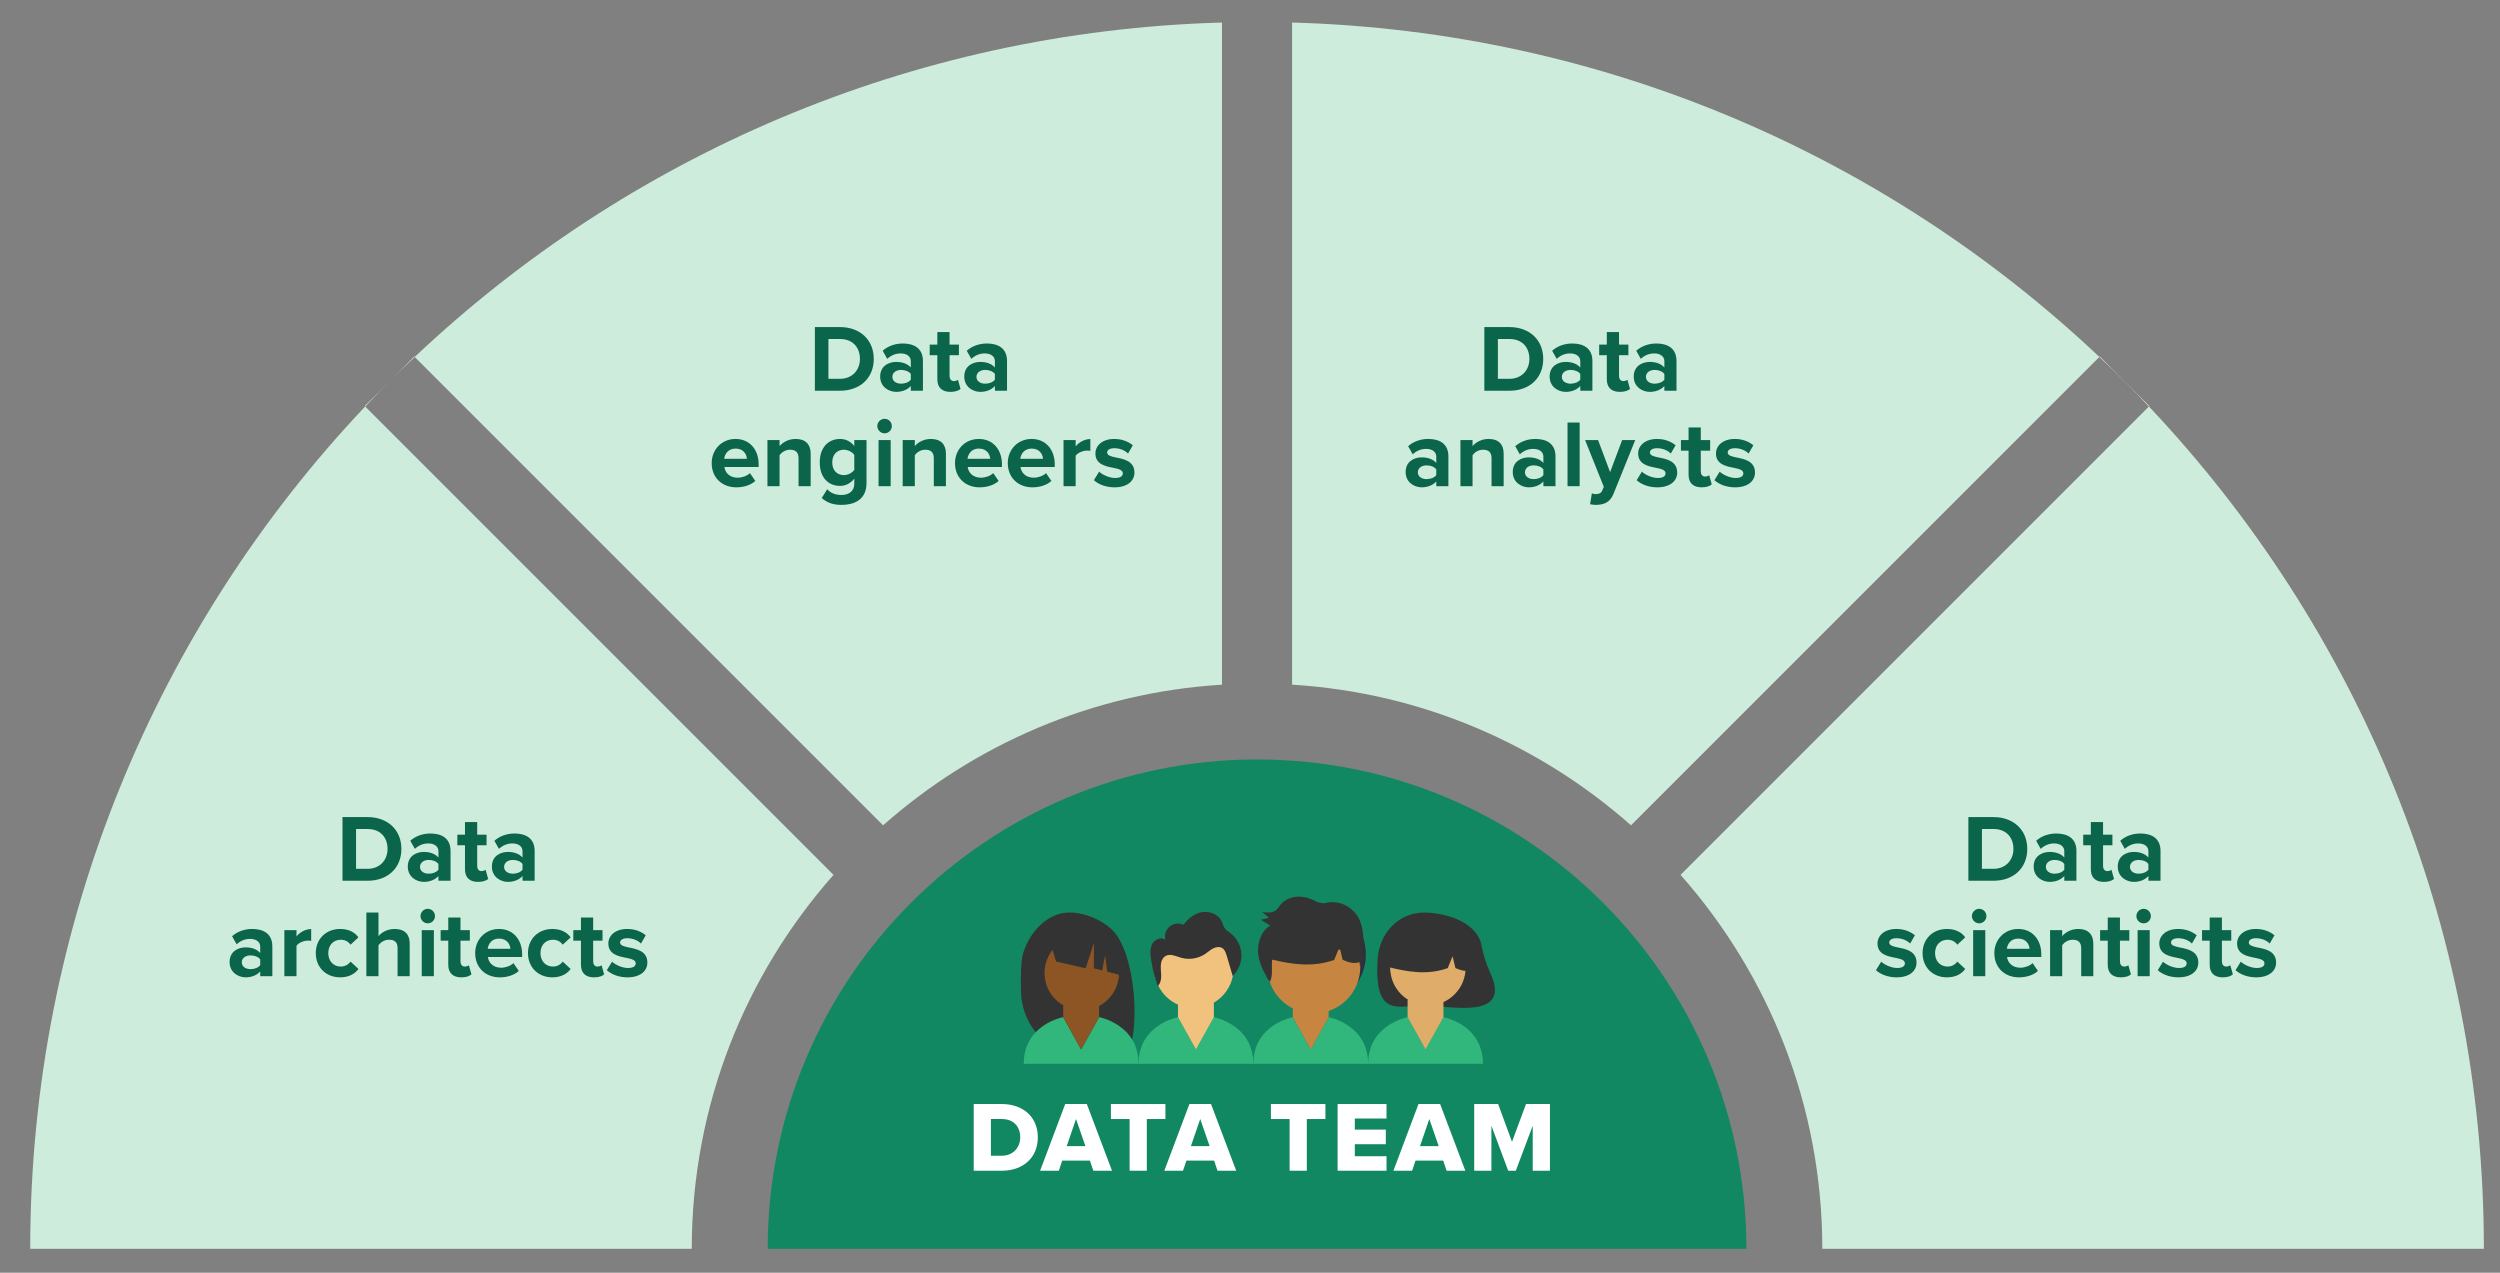 <?xml version="1.0" encoding="UTF-8"?><svg id="a" xmlns="http://www.w3.org/2000/svg" viewBox="0 0 550 280"><rect x="0" y="0" width="550" height="280" fill="#808080" stroke="none"/><defs><style>.c{fill:none;}.d{fill:#f1c27d;}.e{fill:#fff;}.f{fill:#31b67b;}.g{fill:#333;}.h{fill:#8d5524;}.i{fill:#cdecdb;}.j{fill:#e0ac69;}.k{fill:#c68642;}.l{fill:#118762;}.m{fill:#0b654a;}.n{fill:#2f2e41;}</style></defs><g><path class="i" d="M6.647,274.742H152.188c0-31.519,11.792-60.33,31.189-82.271L80.334,89.429C34.659,137.774,6.647,202.984,6.647,274.742Z"/><path class="i" d="M91.236,78.528l103.042,103.042c20.138-17.803,46.067-29.191,74.562-30.943V4.957c-68.714,1.928-130.997,29.537-177.604,73.571Z"/><path class="i" d="M472.762,89.429l-103.042,103.042c19.396,21.941,31.189,50.752,31.189,82.271h145.541c0-71.758-28.012-136.968-73.688-185.313Z"/><path class="i" d="M284.257,4.957V150.627c28.496,1.752,54.424,13.14,74.562,30.943l103.043-103.041C415.254,34.495,352.97,6.884,284.257,4.957Z"/><path class="i" d="M85.693,83.899l.013-.013s-.009,.009-.013,.013Z"/><rect class="c" x="168.889" y="274.742" width="215.319" height="0"/><path class="e" d="M472.762,89.429l.086-.086-10.9-10.901-.086,.086c3.736,3.53,7.371,7.165,10.901,10.901Z"/><path class="e" d="M80.249,89.343l.086,.086c1.763-1.866,3.543-3.715,5.358-5.53l-5.444,5.444Z"/><path class="e" d="M91.15,78.442l-5.444,5.444c1.815-1.815,3.664-3.596,5.53-5.358l-.086-.086Z"/></g><path class="l" d="M384.208,274.742c0-59.459-48.201-107.659-107.659-107.659s-107.659,48.201-107.659,107.659h215.319Z"/><g><path class="m" d="M75.351,179.759h5.522c4.388,0,7.433,2.792,7.433,7.013s-3.044,6.992-7.433,6.992h-5.522v-14.004Zm5.522,11.38c2.771,0,4.388-1.995,4.388-4.367,0-2.478-1.512-4.388-4.388-4.388h-2.541v8.755h2.541Z"/><path class="m" d="M96.454,192.714c-.693,.819-1.89,1.302-3.212,1.302-1.617,0-3.527-1.092-3.527-3.359,0-2.373,1.911-3.233,3.527-3.233,1.344,0,2.541,.42,3.212,1.239v-1.407c0-1.029-.882-1.701-2.226-1.701-1.092,0-2.1,.399-2.96,1.197l-1.008-1.785c1.239-1.092,2.834-1.596,4.43-1.596,2.31,0,4.43,.924,4.43,3.842v6.551h-2.667v-1.05Zm0-2.646c-.441-.588-1.281-.882-2.142-.882-1.05,0-1.911,.567-1.911,1.533,0,.945,.861,1.491,1.911,1.491,.861,0,1.701-.294,2.142-.882v-1.26Z"/><path class="m" d="M102.294,191.244v-5.291h-1.68v-2.331h1.68v-2.771h2.688v2.771h2.058v2.331h-2.058v4.577c0,.63,.336,1.113,.924,1.113,.399,0,.777-.147,.924-.294l.567,2.016c-.399,.357-1.113,.651-2.226,.651-1.869,0-2.876-.966-2.876-2.771Z"/><path class="m" d="M114.955,192.714c-.693,.819-1.89,1.302-3.212,1.302-1.617,0-3.527-1.092-3.527-3.359,0-2.373,1.911-3.233,3.527-3.233,1.344,0,2.541,.42,3.212,1.239v-1.407c0-1.029-.882-1.701-2.226-1.701-1.092,0-2.1,.399-2.96,1.197l-1.008-1.785c1.239-1.092,2.834-1.596,4.43-1.596,2.31,0,4.43,.924,4.43,3.842v6.551h-2.667v-1.05Zm0-2.646c-.441-.588-1.281-.882-2.142-.882-1.05,0-1.911,.567-1.911,1.533,0,.945,.861,1.491,1.911,1.491,.861,0,1.701-.294,2.142-.882v-1.26Z"/><path class="m" d="M57.248,213.714c-.693,.819-1.89,1.302-3.212,1.302-1.617,0-3.527-1.092-3.527-3.359,0-2.373,1.911-3.233,3.527-3.233,1.344,0,2.541,.42,3.212,1.239v-1.407c0-1.029-.882-1.701-2.226-1.701-1.092,0-2.1,.399-2.96,1.197l-1.008-1.785c1.239-1.092,2.834-1.596,4.43-1.596,2.31,0,4.43,.924,4.43,3.842v6.551h-2.667v-1.05Zm0-2.646c-.441-.588-1.281-.882-2.142-.882-1.05,0-1.911,.567-1.911,1.533,0,.945,.861,1.491,1.911,1.491,.861,0,1.701-.294,2.142-.882v-1.26Z"/><path class="m" d="M62.562,204.623h2.667v1.386c.714-.903,1.974-1.617,3.233-1.617v2.604c-.189-.042-.441-.063-.735-.063-.882,0-2.058,.483-2.499,1.134v6.698h-2.667v-10.141Z"/><path class="m" d="M74.847,204.371c2.079,0,3.338,.903,4.01,1.848l-1.743,1.617c-.483-.693-1.218-1.092-2.142-1.092-1.617,0-2.75,1.176-2.75,2.939s1.134,2.96,2.75,2.96c.924,0,1.659-.42,2.142-1.092l1.743,1.617c-.672,.945-1.932,1.848-4.01,1.848-3.128,0-5.375-2.205-5.375-5.333,0-3.107,2.247-5.312,5.375-5.312Z"/><path class="m" d="M87.467,208.591c0-1.407-.735-1.848-1.89-1.848-1.029,0-1.848,.588-2.31,1.197v6.824h-2.667v-14.004h2.667v5.186c.651-.777,1.911-1.575,3.569-1.575,2.226,0,3.296,1.218,3.296,3.191v7.202h-2.667v-6.173Z"/><path class="m" d="M92.508,201.536c0-.882,.735-1.596,1.596-1.596,.882,0,1.596,.714,1.596,1.596s-.714,1.596-1.596,1.596c-.861,0-1.596-.714-1.596-1.596Zm.273,3.086h2.667v10.141h-2.667v-10.141Z"/><path class="m" d="M98.619,212.244v-5.291h-1.68v-2.331h1.68v-2.771h2.688v2.771h2.058v2.331h-2.058v4.577c0,.63,.336,1.113,.924,1.113,.399,0,.777-.147,.924-.294l.567,2.016c-.399,.357-1.113,.651-2.226,.651-1.869,0-2.876-.966-2.876-2.771Z"/><path class="m" d="M109.79,204.371c3.023,0,5.081,2.268,5.081,5.585v.588h-7.538c.168,1.281,1.197,2.352,2.918,2.352,.945,0,2.058-.378,2.708-1.008l1.176,1.722c-1.029,.945-2.604,1.407-4.178,1.407-3.086,0-5.417-2.079-5.417-5.333,0-2.939,2.163-5.312,5.249-5.312Zm-2.499,4.367h4.997c-.063-.966-.735-2.247-2.499-2.247-1.659,0-2.373,1.239-2.499,2.247Z"/><path class="m" d="M121.529,204.371c2.079,0,3.338,.903,4.01,1.848l-1.743,1.617c-.483-.693-1.218-1.092-2.142-1.092-1.617,0-2.75,1.176-2.75,2.939s1.134,2.96,2.75,2.96c.924,0,1.659-.42,2.142-1.092l1.743,1.617c-.672,.945-1.932,1.848-4.01,1.848-3.128,0-5.375-2.205-5.375-5.333,0-3.107,2.247-5.312,5.375-5.312Z"/><path class="m" d="M127.808,212.244v-5.291h-1.68v-2.331h1.68v-2.771h2.688v2.771h2.058v2.331h-2.058v4.577c0,.63,.336,1.113,.924,1.113,.399,0,.777-.147,.924-.294l.567,2.016c-.399,.357-1.113,.651-2.226,.651-1.869,0-2.876-.966-2.876-2.771Z"/><path class="m" d="M134.654,211.572c.735,.693,2.247,1.386,3.506,1.386,1.155,0,1.701-.399,1.701-1.029,0-.714-.882-.966-2.037-1.197-1.743-.336-3.989-.756-3.989-3.17,0-1.701,1.491-3.191,4.157-3.191,1.722,0,3.086,.588,4.073,1.386l-1.05,1.827c-.609-.651-1.764-1.176-3.002-1.176-.966,0-1.596,.357-1.596,.945,0,.63,.798,.861,1.932,1.092,1.743,.336,4.073,.798,4.073,3.317,0,1.869-1.575,3.254-4.388,3.254-1.764,0-3.464-.588-4.535-1.575l1.155-1.869Z"/></g><g><path class="m" d="M179.273,71.957h5.522c4.388,0,7.433,2.792,7.433,7.013s-3.044,6.992-7.433,6.992h-5.522v-14.004Zm5.522,11.38c2.771,0,4.388-1.995,4.388-4.367,0-2.478-1.512-4.388-4.388-4.388h-2.541v8.755h2.541Z"/><path class="m" d="M200.377,84.911c-.693,.819-1.89,1.302-3.212,1.302-1.617,0-3.527-1.092-3.527-3.359,0-2.373,1.911-3.233,3.527-3.233,1.344,0,2.541,.42,3.212,1.239v-1.407c0-1.029-.882-1.701-2.226-1.701-1.092,0-2.1,.399-2.96,1.197l-1.008-1.785c1.239-1.092,2.834-1.596,4.43-1.596,2.31,0,4.43,.924,4.43,3.842v6.551h-2.667v-1.05Zm0-2.646c-.441-.588-1.281-.882-2.142-.882-1.05,0-1.911,.567-1.911,1.533,0,.945,.861,1.491,1.911,1.491,.861,0,1.701-.294,2.142-.882v-1.26Z"/><path class="m" d="M206.216,83.441v-5.291h-1.68v-2.331h1.68v-2.771h2.688v2.771h2.058v2.331h-2.058v4.577c0,.63,.336,1.113,.924,1.113,.399,0,.777-.147,.924-.294l.567,2.016c-.399,.357-1.113,.651-2.226,.651-1.869,0-2.876-.966-2.876-2.771Z"/><path class="m" d="M218.878,84.911c-.693,.819-1.89,1.302-3.212,1.302-1.617,0-3.527-1.092-3.527-3.359,0-2.373,1.911-3.233,3.527-3.233,1.344,0,2.541,.42,3.212,1.239v-1.407c0-1.029-.882-1.701-2.226-1.701-1.092,0-2.1,.399-2.96,1.197l-1.008-1.785c1.239-1.092,2.834-1.596,4.43-1.596,2.31,0,4.43,.924,4.43,3.842v6.551h-2.667v-1.05Zm0-2.646c-.441-.588-1.281-.882-2.142-.882-1.05,0-1.911,.567-1.911,1.533,0,.945,.861,1.491,1.911,1.491,.861,0,1.701-.294,2.142-.882v-1.26Z"/><path class="m" d="M161.822,96.568c3.023,0,5.081,2.268,5.081,5.585v.588h-7.538c.168,1.281,1.197,2.352,2.918,2.352,.945,0,2.058-.378,2.708-1.008l1.176,1.722c-1.029,.945-2.604,1.407-4.178,1.407-3.086,0-5.417-2.079-5.417-5.333,0-2.939,2.163-5.312,5.249-5.312Zm-2.499,4.367h4.997c-.063-.966-.735-2.247-2.499-2.247-1.659,0-2.373,1.239-2.499,2.247Z"/><path class="m" d="M175.682,100.83c0-1.407-.735-1.89-1.869-1.89-1.05,0-1.869,.588-2.31,1.197v6.824h-2.667v-10.141h2.667v1.323c.651-.777,1.89-1.575,3.548-1.575,2.226,0,3.296,1.26,3.296,3.233v7.16h-2.667v-6.131Z"/><path class="m" d="M181.983,107.633c.819,.903,1.89,1.26,3.17,1.26s2.792-.567,2.792-2.562v-1.029c-.798,1.008-1.89,1.596-3.128,1.596-2.541,0-4.472-1.785-4.472-5.165,0-3.317,1.911-5.165,4.472-5.165,1.218,0,2.31,.525,3.128,1.554v-1.302h2.688v9.448c0,3.863-2.981,4.808-5.48,4.808-1.743,0-3.107-.399-4.367-1.512l1.197-1.932Zm5.963-7.538c-.441-.672-1.407-1.155-2.289-1.155-1.512,0-2.562,1.05-2.562,2.792s1.05,2.792,2.562,2.792c.882,0,1.848-.504,2.289-1.155v-3.275Z"/><path class="m" d="M193.008,93.733c0-.882,.735-1.596,1.596-1.596,.882,0,1.596,.714,1.596,1.596s-.714,1.596-1.596,1.596c-.861,0-1.596-.714-1.596-1.596Zm.273,3.086h2.667v10.141h-2.667v-10.141Z"/><path class="m" d="M205.438,100.83c0-1.407-.735-1.89-1.869-1.89-1.05,0-1.869,.588-2.31,1.197v6.824h-2.667v-10.141h2.667v1.323c.651-.777,1.89-1.575,3.548-1.575,2.226,0,3.296,1.26,3.296,3.233v7.16h-2.667v-6.131Z"/><path class="m" d="M215.35,96.568c3.023,0,5.081,2.268,5.081,5.585v.588h-7.538c.168,1.281,1.197,2.352,2.918,2.352,.945,0,2.058-.378,2.708-1.008l1.176,1.722c-1.029,.945-2.604,1.407-4.178,1.407-3.086,0-5.417-2.079-5.417-5.333,0-2.939,2.163-5.312,5.249-5.312Zm-2.499,4.367h4.997c-.063-.966-.735-2.247-2.499-2.247-1.659,0-2.373,1.239-2.499,2.247Z"/><path class="m" d="M226.963,96.568c3.023,0,5.081,2.268,5.081,5.585v.588h-7.538c.168,1.281,1.197,2.352,2.918,2.352,.945,0,2.058-.378,2.708-1.008l1.176,1.722c-1.029,.945-2.604,1.407-4.178,1.407-3.086,0-5.417-2.079-5.417-5.333,0-2.939,2.163-5.312,5.249-5.312Zm-2.499,4.367h4.997c-.063-.966-.735-2.247-2.499-2.247-1.659,0-2.373,1.239-2.499,2.247Z"/><path class="m" d="M233.978,96.82h2.667v1.386c.714-.903,1.974-1.617,3.233-1.617v2.604c-.189-.042-.441-.063-.735-.063-.882,0-2.058,.483-2.499,1.134v6.698h-2.667v-10.141Z"/><path class="m" d="M241.81,103.77c.735,.693,2.247,1.386,3.506,1.386,1.155,0,1.701-.399,1.701-1.029,0-.714-.882-.966-2.037-1.197-1.743-.336-3.989-.756-3.989-3.17,0-1.701,1.491-3.191,4.157-3.191,1.722,0,3.086,.588,4.073,1.386l-1.05,1.827c-.609-.651-1.764-1.176-3.002-1.176-.966,0-1.596,.357-1.596,.945,0,.63,.798,.861,1.932,1.092,1.743,.336,4.073,.798,4.073,3.317,0,1.869-1.575,3.254-4.388,3.254-1.764,0-3.464-.588-4.535-1.575l1.155-1.869Z"/></g><g><path class="m" d="M326.556,71.957h5.522c4.388,0,7.433,2.792,7.433,7.013s-3.044,6.992-7.433,6.992h-5.522v-14.004Zm5.522,11.38c2.771,0,4.388-1.995,4.388-4.367,0-2.478-1.512-4.388-4.388-4.388h-2.541v8.755h2.541Z"/><path class="m" d="M347.66,84.911c-.693,.819-1.89,1.302-3.212,1.302-1.617,0-3.527-1.092-3.527-3.359,0-2.373,1.911-3.233,3.527-3.233,1.344,0,2.541,.42,3.212,1.239v-1.407c0-1.029-.882-1.701-2.226-1.701-1.092,0-2.1,.399-2.96,1.197l-1.008-1.785c1.239-1.092,2.834-1.596,4.43-1.596,2.31,0,4.43,.924,4.43,3.842v6.551h-2.667v-1.05Zm0-2.646c-.441-.588-1.281-.882-2.142-.882-1.05,0-1.911,.567-1.911,1.533,0,.945,.861,1.491,1.911,1.491,.861,0,1.701-.294,2.142-.882v-1.26Z"/><path class="m" d="M353.499,83.441v-5.291h-1.68v-2.331h1.68v-2.771h2.688v2.771h2.058v2.331h-2.058v4.577c0,.63,.336,1.113,.924,1.113,.399,0,.777-.147,.924-.294l.567,2.016c-.399,.357-1.113,.651-2.226,.651-1.869,0-2.876-.966-2.876-2.771Z"/><path class="m" d="M366.161,84.911c-.693,.819-1.89,1.302-3.212,1.302-1.617,0-3.527-1.092-3.527-3.359,0-2.373,1.911-3.233,3.527-3.233,1.344,0,2.541,.42,3.212,1.239v-1.407c0-1.029-.882-1.701-2.226-1.701-1.092,0-2.1,.399-2.96,1.197l-1.008-1.785c1.239-1.092,2.834-1.596,4.43-1.596,2.31,0,4.43,.924,4.43,3.842v6.551h-2.667v-1.05Zm0-2.646c-.441-.588-1.281-.882-2.142-.882-1.05,0-1.911,.567-1.911,1.533,0,.945,.861,1.491,1.911,1.491,.861,0,1.701-.294,2.142-.882v-1.26Z"/><path class="m" d="M315.982,105.911c-.693,.819-1.89,1.302-3.212,1.302-1.617,0-3.527-1.092-3.527-3.359,0-2.373,1.911-3.233,3.527-3.233,1.344,0,2.541,.42,3.212,1.239v-1.407c0-1.029-.882-1.701-2.226-1.701-1.092,0-2.1,.399-2.96,1.197l-1.008-1.785c1.239-1.092,2.834-1.596,4.43-1.596,2.31,0,4.43,.924,4.43,3.842v6.551h-2.667v-1.05Zm0-2.646c-.441-.588-1.281-.882-2.142-.882-1.05,0-1.911,.567-1.911,1.533,0,.945,.861,1.491,1.911,1.491,.861,0,1.701-.294,2.142-.882v-1.26Z"/><path class="m" d="M328.141,100.83c0-1.407-.735-1.89-1.869-1.89-1.05,0-1.869,.588-2.31,1.197v6.824h-2.667v-10.141h2.667v1.323c.651-.777,1.89-1.575,3.548-1.575,2.226,0,3.296,1.26,3.296,3.233v7.16h-2.667v-6.131Z"/><path class="m" d="M339.544,105.911c-.693,.819-1.89,1.302-3.212,1.302-1.617,0-3.527-1.092-3.527-3.359,0-2.373,1.911-3.233,3.527-3.233,1.344,0,2.541,.42,3.212,1.239v-1.407c0-1.029-.882-1.701-2.226-1.701-1.092,0-2.1,.399-2.96,1.197l-1.008-1.785c1.239-1.092,2.834-1.596,4.43-1.596,2.31,0,4.43,.924,4.43,3.842v6.551h-2.667v-1.05Zm0-2.646c-.441-.588-1.281-.882-2.142-.882-1.05,0-1.911,.567-1.911,1.533,0,.945,.861,1.491,1.911,1.491,.861,0,1.701-.294,2.142-.882v-1.26Z"/><path class="m" d="M344.858,92.957h2.667v14.004h-2.667v-14.004Z"/><path class="m" d="M351.053,108.704c.693,0,1.155-.189,1.407-.735l.378-.861-4.115-10.288h2.855l2.646,7.055,2.646-7.055h2.876l-4.766,11.8c-.756,1.911-2.1,2.415-3.842,2.457-.315,0-.987-.063-1.323-.147l.399-2.394c.231,.105,.588,.168,.84,.168Z"/><path class="m" d="M361.216,103.77c.735,.693,2.247,1.386,3.506,1.386,1.155,0,1.701-.399,1.701-1.029,0-.714-.882-.966-2.037-1.197-1.743-.336-3.989-.756-3.989-3.17,0-1.701,1.491-3.191,4.157-3.191,1.722,0,3.086,.588,4.073,1.386l-1.05,1.827c-.609-.651-1.764-1.176-3.002-1.176-.966,0-1.596,.357-1.596,.945,0,.63,.798,.861,1.932,1.092,1.743,.336,4.073,.798,4.073,3.317,0,1.869-1.575,3.254-4.388,3.254-1.764,0-3.464-.588-4.535-1.575l1.155-1.869Z"/><path class="m" d="M371.485,104.441v-5.291h-1.68v-2.331h1.68v-2.771h2.688v2.771h2.058v2.331h-2.058v4.577c0,.63,.336,1.113,.924,1.113,.399,0,.777-.147,.924-.294l.567,2.016c-.399,.357-1.113,.651-2.226,.651-1.869,0-2.876-.966-2.876-2.771Z"/><path class="m" d="M378.331,103.77c.735,.693,2.247,1.386,3.506,1.386,1.155,0,1.701-.399,1.701-1.029,0-.714-.882-.966-2.037-1.197-1.743-.336-3.989-.756-3.989-3.17,0-1.701,1.491-3.191,4.157-3.191,1.722,0,3.086,.588,4.073,1.386l-1.05,1.827c-.609-.651-1.764-1.176-3.002-1.176-.966,0-1.596,.357-1.596,.945,0,.63,.798,.861,1.932,1.092,1.743,.336,4.073,.798,4.073,3.317,0,1.869-1.575,3.254-4.388,3.254-1.764,0-3.464-.588-4.535-1.575l1.155-1.869Z"/></g><g><path class="m" d="M433.043,179.759h5.521c4.389,0,7.434,2.792,7.434,7.013s-3.045,6.992-7.434,6.992h-5.521v-14.004Zm5.521,11.38c2.771,0,4.389-1.995,4.389-4.367,0-2.478-1.512-4.388-4.389-4.388h-2.54v8.755h2.54Z"/><path class="m" d="M454.146,192.714c-.692,.819-1.889,1.302-3.212,1.302-1.616,0-3.527-1.092-3.527-3.359,0-2.373,1.911-3.233,3.527-3.233,1.344,0,2.54,.42,3.212,1.239v-1.407c0-1.029-.881-1.701-2.225-1.701-1.092,0-2.1,.399-2.961,1.197l-1.008-1.785c1.238-1.092,2.834-1.596,4.43-1.596,2.311,0,4.431,.924,4.431,3.842v6.551h-2.667v-1.05Zm0-2.646c-.44-.588-1.28-.882-2.141-.882-1.051,0-1.911,.567-1.911,1.533,0,.945,.86,1.491,1.911,1.491,.86,0,1.7-.294,2.141-.882v-1.26Z"/><path class="m" d="M459.985,191.244v-5.291h-1.68v-2.331h1.68v-2.771h2.688v2.771h2.058v2.331h-2.058v4.577c0,.63,.336,1.113,.924,1.113,.399,0,.776-.147,.924-.294l.567,2.016c-.399,.357-1.113,.651-2.227,.651-1.868,0-2.876-.966-2.876-2.771Z"/><path class="m" d="M472.648,192.714c-.693,.819-1.891,1.302-3.213,1.302-1.617,0-3.527-1.092-3.527-3.359,0-2.373,1.91-3.233,3.527-3.233,1.344,0,2.541,.42,3.213,1.239v-1.407c0-1.029-.883-1.701-2.227-1.701-1.092,0-2.1,.399-2.96,1.197l-1.008-1.785c1.239-1.092,2.835-1.596,4.431-1.596,2.309,0,4.43,.924,4.43,3.842v6.551h-2.666v-1.05Zm0-2.646c-.441-.588-1.281-.882-2.143-.882-1.049,0-1.91,.567-1.91,1.533,0,.945,.861,1.491,1.91,1.491,.861,0,1.701-.294,2.143-.882v-1.26Z"/><path class="m" d="M413.87,211.572c.735,.693,2.247,1.386,3.507,1.386,1.154,0,1.7-.399,1.7-1.029,0-.714-.882-.966-2.036-1.197-1.743-.336-3.99-.756-3.99-3.17,0-1.701,1.491-3.191,4.158-3.191,1.721,0,3.086,.588,4.072,1.386l-1.049,1.827c-.609-.651-1.764-1.176-3.003-1.176-.966,0-1.596,.357-1.596,.945,0,.63,.798,.861,1.932,1.092,1.743,.336,4.073,.798,4.073,3.317,0,1.869-1.574,3.254-4.389,3.254-1.764,0-3.464-.588-4.535-1.575l1.155-1.869Z"/><path class="m" d="M428.338,204.371c2.078,0,3.338,.903,4.01,1.848l-1.742,1.617c-.482-.693-1.218-1.092-2.142-1.092-1.616,0-2.751,1.176-2.751,2.939s1.135,2.96,2.751,2.96c.924,0,1.659-.42,2.142-1.092l1.742,1.617c-.672,.945-1.932,1.848-4.01,1.848-3.129,0-5.375-2.205-5.375-5.333,0-3.107,2.246-5.312,5.375-5.312Z"/><path class="m" d="M433.82,201.536c0-.882,.734-1.596,1.596-1.596,.882,0,1.596,.714,1.596,1.596s-.714,1.596-1.596,1.596c-.861,0-1.596-.714-1.596-1.596Zm.273,3.086h2.666v10.141h-2.666v-10.141Z"/><path class="m" d="M444.004,204.371c3.023,0,5.081,2.268,5.081,5.585v.588h-7.538c.168,1.281,1.197,2.352,2.919,2.352,.944,0,2.058-.378,2.708-1.008l1.176,1.722c-1.028,.945-2.604,1.407-4.178,1.407-3.086,0-5.417-2.079-5.417-5.333,0-2.939,2.163-5.312,5.249-5.312Zm-2.498,4.367h4.996c-.062-.966-.734-2.247-2.498-2.247-1.658,0-2.373,1.239-2.498,2.247Z"/><path class="m" d="M457.863,208.633c0-1.407-.735-1.89-1.869-1.89-1.05,0-1.869,.588-2.31,1.197v6.824h-2.667v-10.141h2.667v1.323c.651-.777,1.89-1.575,3.548-1.575,2.227,0,3.297,1.26,3.297,3.233v7.16h-2.666v-6.131Z"/><path class="m" d="M463.702,212.244v-5.291h-1.68v-2.331h1.68v-2.771h2.688v2.771h2.058v2.331h-2.058v4.577c0,.63,.336,1.113,.924,1.113,.399,0,.776-.147,.924-.294l.567,2.016c-.399,.357-1.113,.651-2.227,.651-1.868,0-2.876-.966-2.876-2.771Z"/><path class="m" d="M470.002,201.536c0-.882,.734-1.596,1.596-1.596,.882,0,1.596,.714,1.596,1.596s-.714,1.596-1.596,1.596c-.861,0-1.596-.714-1.596-1.596Zm.273,3.086h2.666v10.141h-2.666v-10.141Z"/><path class="m" d="M475.861,211.572c.734,.693,2.246,1.386,3.506,1.386,1.155,0,1.701-.399,1.701-1.029,0-.714-.882-.966-2.037-1.197-1.742-.336-3.988-.756-3.988-3.17,0-1.701,1.49-3.191,4.156-3.191,1.723,0,3.087,.588,4.074,1.386l-1.051,1.827c-.608-.651-1.764-1.176-3.002-1.176-.966,0-1.596,.357-1.596,.945,0,.63,.798,.861,1.932,1.092,1.742,.336,4.073,.798,4.073,3.317,0,1.869-1.575,3.254-4.388,3.254-1.764,0-3.465-.588-4.535-1.575l1.154-1.869Z"/><path class="m" d="M486.13,212.244v-5.291h-1.68v-2.331h1.68v-2.771h2.688v2.771h2.058v2.331h-2.058v4.577c0,.63,.336,1.113,.924,1.113,.399,0,.776-.147,.924-.294l.567,2.016c-.399,.357-1.113,.651-2.227,.651-1.868,0-2.876-.966-2.876-2.771Z"/><path class="m" d="M492.975,211.572c.735,.693,2.247,1.386,3.507,1.386,1.154,0,1.7-.399,1.7-1.029,0-.714-.882-.966-2.036-1.197-1.743-.336-3.99-.756-3.99-3.17,0-1.701,1.491-3.191,4.158-3.191,1.721,0,3.086,.588,4.072,1.386l-1.049,1.827c-.609-.651-1.764-1.176-3.003-1.176-.966,0-1.596,.357-1.596,.945,0,.63,.798,.861,1.932,1.092,1.743,.336,4.073,.798,4.073,3.317,0,1.869-1.574,3.254-4.389,3.254-1.764,0-3.464-.588-4.535-1.575l1.155-1.869Z"/></g><g><path class="e" d="M214.216,242.884h6.161c4.621,0,7.943,2.772,7.943,7.327s-3.323,7.349-7.921,7.349h-6.183v-14.676Zm6.161,11.376c2.575,0,4.071-1.871,4.071-4.049,0-2.266-1.364-4.026-4.049-4.026h-2.398v8.075h2.376Z"/><path class="e" d="M239.781,255.338h-6.095l-.748,2.222h-4.115l5.523-14.676h4.753l5.544,14.676h-4.114l-.749-2.222Zm-5.104-3.19h4.115l-2.068-5.963-2.046,5.963Z"/><path class="e" d="M248.514,246.185h-4.115v-3.301h11.992v3.301h-4.092v11.375h-3.785v-11.375Z"/><path class="e" d="M267.105,255.338h-6.095l-.748,2.222h-4.115l5.523-14.676h4.752l5.545,14.676h-4.114l-.749-2.222Zm-5.104-3.19h4.115l-2.068-5.963-2.046,5.963Z"/><path class="e" d="M283.714,246.185h-4.115v-3.301h11.992v3.301h-4.092v11.375h-3.785v-11.375Z"/><path class="e" d="M294.273,242.884h10.759v3.19h-6.975v2.442h6.821v3.212h-6.821v2.641h6.975v3.19h-10.759v-14.676Z"/><path class="e" d="M317.506,255.338h-6.095l-.748,2.222h-4.115l5.523-14.676h4.752l5.545,14.676h-4.114l-.749-2.222Zm-5.104-3.19h4.115l-2.068-5.963-2.046,5.963Z"/><path class="e" d="M337.196,247.659l-3.718,9.901h-1.672l-3.696-9.901v9.901h-3.785v-14.676h5.259l3.058,8.317,3.081-8.317h5.259v14.676h-3.785v-9.901Z"/></g><g><path class="f" d="M300.988,234.042h-25.255c0-8.692,8.681-10.26,8.681-10.26l3.946,7.103,3.946-7.103s8.681,1.598,8.681,10.26Z"/><polygon class="k" points="292.307 223.782 288.361 230.885 284.415 223.782 284.415 219.956 292.307 219.956 292.307 223.782"/><circle class="n" cx="289.024" cy="209.989" r="11.461"/><circle class="k" cx="289.028" cy="212.717" r="10.239"/><path class="g" d="M299.831,209.126c.072-.764,.105-1.532,.099-2.3,.042-1.518-.236-3.029-.817-4.433-.714-1.554-1.986-2.784-3.564-3.443-1.564-.631-3.312-.629-4.875,.004-1.411-.892-2.979-1.598-4.631-1.686-1.651-.088-3.397,.525-4.415,1.874-.227,.356-.485,.691-.771,1.002-.818,.758-2.061,.648-3.148,.493,.488,.418,.975,.836,1.463,1.254-.59,.154-1.181,.308-1.771,.463,.689,.418,1.378,.836,2.067,1.253-2,1.2-2.909,3.82-2.669,6.2,.227,2.253,1.315,4.313,2.615,6.144,.519-1.095,.407-2.404,.398-3.637-.005-.4,.02-.8,.073-1.196,4.394,1.053,8.985,1.729,13.641,.056l.934-2.287c.131,.013,.262,.026,.393,.04l.541,2.249c1.227,.502,2.457,.94,3.688,.479,.06,.347,.096,.702,.124,1.043,.106-.408,.197-.818,.28-1.23,.163-.087,.318-.187,.466-.298,.03-.684-.011-1.37-.121-2.046Z"/></g><g><path class="g" d="M225.091,209.701c1.188-3.788,3.891-7.261,7.629-8.542,3.738-1.28,9.211,.67,12.021,3.471,5.14,5.123,6.394,22.721,2.863,28.282-.702-.037-3.126-.065-3.837-.091l-1.006-3.352v3.319c-1.133-.035-2.274-.059-3.424-.072-8.016-.099-14.517-6.522-14.714-14.536-.092-3.689,0-6.986,.468-8.479Z"/><circle class="h" cx="237.986" cy="214.063" r="8.191"/><path class="g" d="M230.917,206.869l9.431-4.723h0c3.927,1.769,6.585,5.529,6.943,9.821l.235,2.816-3.949-1.005-.433-3.601-.671,3.32-1.823-.464,.017-5.59-1.824,5.586-6.51-1.496-1.418-4.665Z"/><path class="f" d="M250.478,234.034h-25.255c0-8.692,8.681-10.26,8.681-10.26l3.946,7.103,3.946-7.103s8.681,1.598,8.681,10.26Z"/><polygon class="h" points="241.797 223.774 237.851 230.877 233.905 223.774 233.905 219.949 241.797 219.949 241.797 223.774"/></g><g><circle id="b" class="d" cx="262.67" cy="213.039" r="8.72"/><path class="n" d="M254.748,217.071c-.017-.048-.033-.096-.05-.144-.034,.03-.066,.06-.102,.088l.152,.056Z"/><path class="g" d="M273.116,209.937c-.09-1.79-.942-3.455-2.341-4.575-.508-.402-1.096-.741-1.432-1.295-.192-.392-.355-.798-.487-1.214-.669-1.593-2.577-2.44-4.288-2.199s-3.192,1.392-4.19,2.804c-1.42-.681-3.123-.081-3.804,1.339-.293,.613-.359,1.31-.184,1.966-.886-.714-2.32-.143-2.873,.852-.553,.994-.465,2.211-.301,3.337,.298,2.035,.794,4.036,1.482,5.974,.863-.76,.81-2.144,.704-3.313-.11-1.215-.044-2.699,1.019-3.299,1.027-.579,2.273,.057,3.405,.386,1.811,.513,3.756,.207,5.323-.837,.59-.399,1.115-.899,1.75-1.219s1.445-.432,2.036-.036c.54,.361,.76,1.036,.944,1.659,.436,1.478,.872,2.956,1.308,4.434,1.294-1.239,1.996-2.973,1.929-4.764Z"/><path class="f" d="M275.733,234.042h-25.255c0-8.692,8.681-10.26,8.681-10.26l3.946,7.103,3.946-7.103s8.681,1.598,8.681,10.26Z"/><polygon class="d" points="267.052 223.782 263.106 230.885 259.16 223.782 259.16 219.956 267.052 219.956 267.052 223.782"/></g><g><path class="g" d="M325.894,207.816c.394,2.119,1.041,4.184,1.927,6.15,5.07,10.726-9.369,7.23-14.528,7.23-5.642,0-11.039,2.967-10.215-10.215,.352-5.631,4.573-10.215,10.215-10.215,4.819,0,11.594,2.142,12.602,7.051Z"/><circle class="j" cx="314.138" cy="212.892" r="8.301"/><path class="g" d="M319.775,204.43c-4.484-2.733-10.335-1.315-13.068,3.169-.941,1.543-1.422,3.322-1.388,5.129,4.23,1.062,8.673,1.875,13.184,.254l1.065-2.607,.628,2.609c1.374,.561,2.751,1.037,4.128-.005,.114-3.456-1.618-6.713-4.549-8.549Z"/><path class="f" d="M300.988,234.042h25.255c0-8.692-8.681-10.26-8.681-10.26l-3.946,7.103-3.946-7.103s-8.681,1.598-8.681,10.26Z"/><polygon class="j" points="309.67 223.782 313.616 230.885 317.562 223.782 317.562 219.956 309.67 219.956 309.67 223.782"/></g></svg>